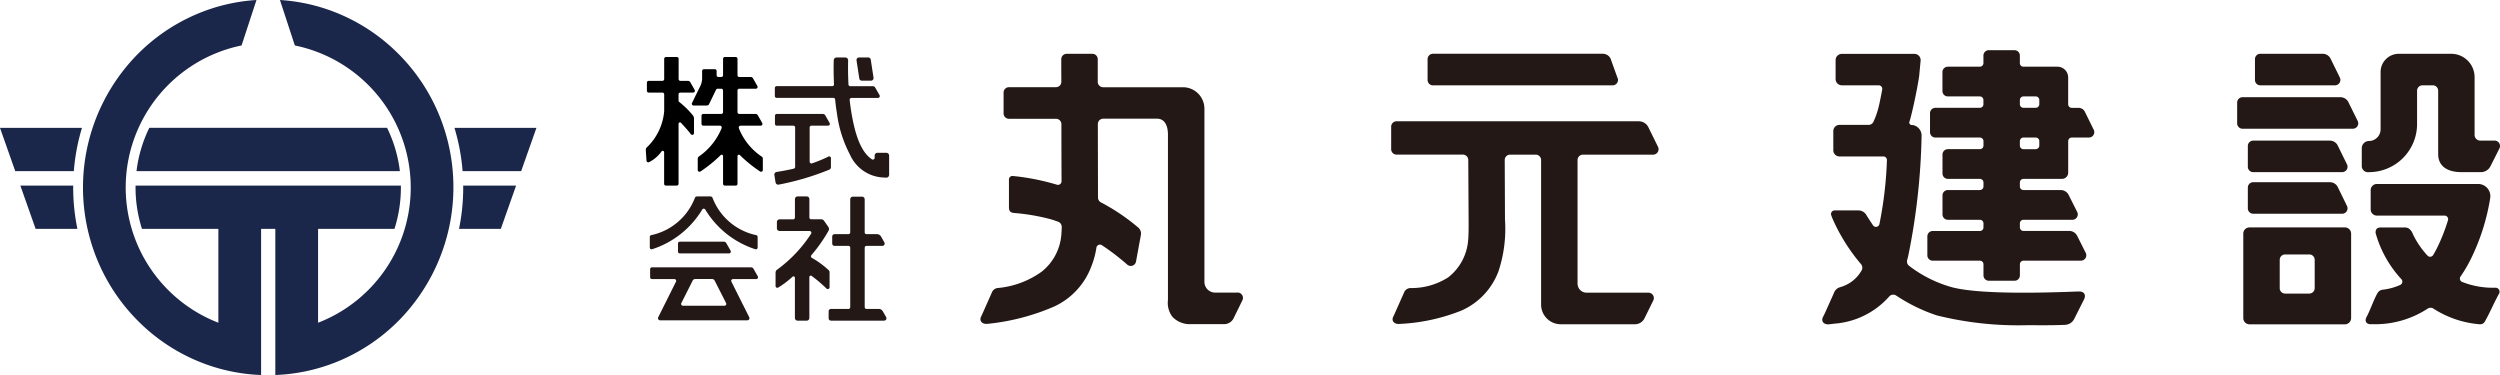 <svg id="logo.png" xmlns="http://www.w3.org/2000/svg" xmlns:xlink="http://www.w3.org/1999/xlink" width="200" height="30" viewBox="0 0 200 30">
  <defs>
    <clipPath id="clip-path">
      <rect id="長方形_25" data-name="長方形 25" width="200" height="30" fill="none"/>
    </clipPath>
  </defs>
  <g id="グループ_73" data-name="グループ 73">
    <g id="グループ_72" data-name="グループ 72" clip-path="url(#clip-path)">
      <path id="パス_265" data-name="パス 265" d="M40.79,16.5a16.459,16.459,0,0,1-.335,3.316H43.8l1.221-3.46H40.789c0,.048,0,.1,0,.143" transform="translate(-3.733 -1.509)" fill="#1a274b"/>
      <path id="パス_266" data-name="パス 266" d="M40.052,11.272a16.259,16.259,0,0,1,.65,3.46h4.686l1.221-3.46Z" transform="translate(-3.695 -1.04)" fill="#1a274b"/>
      <path id="パス_267" data-name="パス 267" d="M32.609,4.369A14.754,14.754,0,0,0,27.9,1.151,14.527,14.527,0,0,0,23.071,0l1.191,3.637a11.6,11.6,0,0,1,1.859,22.182V18.312h6.111A10.858,10.858,0,0,0,32.746,15c0-.051,0-.1,0-.153H11.519c0,.051,0,.1,0,.153a10.858,10.858,0,0,0,.514,3.312h6.111v7.506A11.6,11.6,0,0,1,20,3.637L21.193,0a14.527,14.527,0,0,0-4.83,1.151,14.754,14.754,0,0,0-4.709,3.218,15.195,15.195,0,0,0-3.174,16.47,14.98,14.98,0,0,0,3.174,4.774,14.754,14.754,0,0,0,4.709,3.218,14.535,14.535,0,0,0,5.2,1.17V18.312H22.7V30a14.535,14.535,0,0,0,5.2-1.17,14.754,14.754,0,0,0,4.709-3.218,15.2,15.2,0,0,0,3.174-16.47,14.981,14.981,0,0,0-3.174-4.774" transform="translate(-0.675)" fill="#1a274b"/>
      <path id="パス_268" data-name="パス 268" d="M33.1,14.729a10.768,10.768,0,0,0-1.025-3.465H13.056a10.769,10.769,0,0,0-1.025,3.465Z" transform="translate(-1.11 -1.039)" fill="#1a274b"/>
      <path id="パス_269" data-name="パス 269" d="M6.023,16.356H1.794l1.221,3.46H6.357A16.455,16.455,0,0,1,6.022,16.5c0-.048,0-.1,0-.143" transform="translate(-0.166 -1.509)" fill="#1a274b"/>
      <path id="パス_270" data-name="パス 270" d="M1.221,14.732H5.907a16.255,16.255,0,0,1,.65-3.46H0Z" transform="translate(0 -1.04)" fill="#1a274b"/>
      <path id="パス_271" data-name="パス 271" d="M77.63,26.97l-.267-.469a.37.37,0,0,0-.321-.188h-.986a.143.143,0,0,1-.142-.144V21.414a.143.143,0,0,1,.142-.144h1.271a.187.187,0,0,0,.16-.281l-.267-.469a.37.37,0,0,0-.321-.188h-.844a.143.143,0,0,1-.142-.144V17.546a.215.215,0,0,0-.214-.216h-.729a.215.215,0,0,0-.214.216v2.642a.143.143,0,0,1-.142.144H73.5a.186.186,0,0,0-.185.188v.562a.186.186,0,0,0,.185.188h1.115a.143.143,0,0,1,.142.144V26.17a.143.143,0,0,1-.142.144h-1.4a.186.186,0,0,0-.185.187v.562a.186.186,0,0,0,.185.187H77.47a.188.188,0,0,0,.16-.281" transform="translate(-6.738 -1.599)" fill="#231815"/>
      <path id="パス_272" data-name="パス 272" d="M72.673,24.579V23.372a.217.217,0,0,0-.07-.16,7.126,7.126,0,0,0-1.342-.983.145.145,0,0,1-.044-.22,12.017,12.017,0,0,0,1.371-1.949.293.293,0,0,0,0-.289l-.342-.49A.284.284,0,0,0,72,19.14h-.8A.143.143,0,0,1,71.058,19V17.527a.215.215,0,0,0-.214-.216h-.729a.215.215,0,0,0-.214.216V19a.143.143,0,0,1-.142.144H68.673a.215.215,0,0,0-.214.216v.5a.215.215,0,0,0,.214.216h2.4a.145.145,0,0,1,.119.224,10.8,10.8,0,0,1-2.717,2.871.29.29,0,0,0-.123.237v1.068a.142.142,0,0,0,.208.128,7.253,7.253,0,0,0,1.151-.871.114.114,0,0,1,.188.087v3.214a.215.215,0,0,0,.214.216h.729a.215.215,0,0,0,.214-.216V23.762a.114.114,0,0,1,.18-.094,11.311,11.311,0,0,1,1.193,1.014.142.142,0,0,0,.242-.1" transform="translate(-6.307 -1.597)" fill="#231815"/>
      <path id="パス_273" data-name="パス 273" d="M57.438,21.54a7.278,7.278,0,0,0,4.027-3.185.141.141,0,0,1,.237,0,7.277,7.277,0,0,0,4.026,3.185.143.143,0,0,0,.167-.131v-.821l0-.024a.144.144,0,0,0-.119-.157,4.809,4.809,0,0,1-3.49-2.986.184.184,0,0,0-.167-.11H61.044a.184.184,0,0,0-.167.11,4.809,4.809,0,0,1-3.49,2.986.144.144,0,0,0-.119.157l0,.024v.821a.143.143,0,0,0,.167.131" transform="translate(-5.284 -1.597)" fill="#231815"/>
      <path id="パス_274" data-name="パス 274" d="M63.427,21.3H59.894a.143.143,0,0,0-.142.144v.649a.143.143,0,0,0,.142.144h3.944a.144.144,0,0,0,.123-.216l-.349-.613a.213.213,0,0,0-.185-.108" transform="translate(-5.513 -1.965)" fill="#231815"/>
      <path id="パス_275" data-name="パス 275" d="M65.911,24.283l-.349-.613a.213.213,0,0,0-.185-.108H57.439a.143.143,0,0,0-.142.144v.649a.143.143,0,0,0,.142.144h1.8a.144.144,0,0,1,.127.209l-1.421,2.845a.17.17,0,0,0,.15.247h6.981a.17.17,0,0,0,.15-.247L63.8,24.709a.144.144,0,0,1,.127-.209h1.859a.144.144,0,0,0,.123-.216m-2.534,2.138a.144.144,0,0,1-.127.21H59.92a.144.144,0,0,1-.127-.21l.908-1.8a.228.228,0,0,1,.2-.126h1.358a.228.228,0,0,1,.2.125Z" transform="translate(-5.287 -2.174)" fill="#231815"/>
      <path id="パス_276" data-name="パス 276" d="M75.709,6.745a.207.207,0,0,0,.2.177h.738a.208.208,0,0,0,.2-.241l-.221-1.442a.207.207,0,0,0-.2-.177h-.738a.208.208,0,0,0-.2.241Z" transform="translate(-6.965 -0.467)" fill="#231815"/>
      <path id="パス_277" data-name="パス 277" d="M72.559,13.462a11.613,11.613,0,0,1-1.3.533.143.143,0,0,1-.19-.136V11.125a.143.143,0,0,1,.142-.144h1.332a.144.144,0,0,0,.123-.216l-.349-.613a.213.213,0,0,0-.185-.108H68.436a.143.143,0,0,0-.143.144v.649a.143.143,0,0,0,.143.144h1.33a.143.143,0,0,1,.142.144v3.154a.144.144,0,0,1-.11.141c-.487.114-.968.2-1.371.263a.215.215,0,0,0-.18.241l.033.224h0l.061.365a.213.213,0,0,0,.243.185,21.194,21.194,0,0,0,4.061-1.2.216.216,0,0,0,.127-.2v-.718a.142.142,0,0,0-.213-.125" transform="translate(-6.297 -0.927)" fill="#231815"/>
      <path id="パス_278" data-name="パス 278" d="M77.2,12.69h-.7a.229.229,0,0,0-.228.231v.17a.143.143,0,0,1-.222.12c-1-.663-1.411-2.357-1.65-3.812-.048-.29-.087-.581-.119-.867l-.006-.077A.144.144,0,0,1,74.42,8.3h2.121a.144.144,0,0,0,.123-.216l-.349-.613a.213.213,0,0,0-.185-.108H74.32a.143.143,0,0,1-.142-.136c-.045-.863-.037-1.575-.027-1.926a.229.229,0,0,0-.228-.236h-.7A.229.229,0,0,0,73,5.285c-.011.342-.022,1.047.021,1.924a.143.143,0,0,1-.142.151h-4.45a.143.143,0,0,0-.142.144v.649a.143.143,0,0,0,.142.144H72.97a.143.143,0,0,1,.142.132l.008.1c.036.34.082.689.14,1.041a9.82,9.82,0,0,0,1.047,3.287,3.071,3.071,0,0,0,2.51,1.8l.372.024a.229.229,0,0,0,.242-.23V12.92a.229.229,0,0,0-.228-.231" transform="translate(-6.3 -0.467)" fill="#231815"/>
      <path id="パス_279" data-name="パス 279" d="M181.14,23.753c-2.748.111-8.363.278-10.452-.42a10.042,10.042,0,0,1-3.15-1.635.435.435,0,0,1-.147-.457q.045-.165.086-.337a52.632,52.632,0,0,0,1.067-9.579.86.86,0,0,0-.508-.824.669.669,0,0,0-.285-.062h0a.2.2,0,0,1-.182-.261c.032-.091.06-.182.084-.274.415-1.6.7-3.338.7-3.4l.115-1.235a.5.5,0,0,0-.492-.521h-5.811a.5.5,0,0,0-.5.5V6.762a.5.5,0,0,0,.5.5h2.949a.287.287,0,0,1,.28.341c-.081.439-.206,1.072-.277,1.349a6.37,6.37,0,0,1-.432,1.243.425.425,0,0,1-.38.234l-2.333,0a.493.493,0,0,0-.49.5v1.525a.493.493,0,0,0,.49.5h3.514a.287.287,0,0,1,.285.3,30.741,30.741,0,0,1-.6,5.108.284.284,0,0,1-.514.1c-.215-.32-.412-.626-.538-.834a.739.739,0,0,0-.632-.357l-1.651,0h-.252a.288.288,0,0,0-.27.382c.032.092.067.187.1.266a14.749,14.749,0,0,0,2.285,3.651.44.44,0,0,1,.032.526,2.832,2.832,0,0,1-1.7,1.315.723.723,0,0,0-.495.456l-.726,1.619-.181.367c-.126.352.157.571.525.528l.4-.049a6.5,6.5,0,0,0,4.394-2.167.424.424,0,0,1,.561-.085,13.532,13.532,0,0,0,3.247,1.588,26.991,26.991,0,0,0,7.3.784c.358,0,.707.007,1.043.007.99,0,1.581-.017,1.935-.035a.855.855,0,0,0,.725-.482l.785-1.56c.174-.359-.006-.639-.4-.623" transform="translate(-14.817 -0.438)" fill="#231815"/>
      <path id="パス_280" data-name="パス 280" d="M183.166,10.781l-.706-1.435a.569.569,0,0,0-.506-.311h-.543a.287.287,0,0,1-.285-.288V6.609a.86.86,0,0,0-.855-.865h-2.726a.287.287,0,0,1-.285-.288v-.6a.43.43,0,0,0-.427-.433h-2.06a.43.43,0,0,0-.427.433v.6a.287.287,0,0,1-.285.288h-2.567a.43.43,0,0,0-.427.433V7.689a.43.43,0,0,0,.427.433h2.567a.287.287,0,0,1,.285.288v.336a.287.287,0,0,1-.285.288H170.5a.43.43,0,0,0-.427.433V10.98a.43.43,0,0,0,.427.433h3.565a.287.287,0,0,1,.285.288v.352a.287.287,0,0,1-.285.288h-2.567a.43.43,0,0,0-.427.433v1.511a.43.43,0,0,0,.427.433h2.567a.287.287,0,0,1,.285.288v.317a.287.287,0,0,1-.285.288h-2.567a.43.43,0,0,0-.427.433v1.513a.43.43,0,0,0,.427.433h2.567a.287.287,0,0,1,.285.288V18.6a.287.287,0,0,1-.285.288h-3.778a.43.43,0,0,0-.427.433V20.83a.43.43,0,0,0,.427.433h3.778a.287.287,0,0,1,.285.288v.884a.43.43,0,0,0,.427.433h2.06a.43.43,0,0,0,.427-.433v-.884a.287.287,0,0,1,.285-.288h4.6a.433.433,0,0,0,.37-.649l-.689-1.369a.711.711,0,0,0-.617-.361h-3.665a.287.287,0,0,1-.285-.288v-.317a.287.287,0,0,1,.285-.288h3.919a.433.433,0,0,0,.37-.649l-.689-1.369a.711.711,0,0,0-.617-.361h-2.984a.287.287,0,0,1-.285-.288v-.317a.287.287,0,0,1,.285-.288h3.087a.5.5,0,0,0,.494-.5V11.7a.287.287,0,0,1,.285-.288h1.376a.433.433,0,0,0,.379-.632m-5.621-2.659h.984a.287.287,0,0,1,.285.288v.336a.287.287,0,0,1-.285.288h-.984a.287.287,0,0,1-.285-.288V8.41a.287.287,0,0,1,.285-.288m.984,4.22h-.984a.287.287,0,0,1-.285-.288V11.7a.287.287,0,0,1,.285-.288h.984a.287.287,0,0,1,.285.288v.352a.287.287,0,0,1-.285.288" transform="translate(-15.672 -0.408)" fill="#231815"/>
      <path id="パス_281" data-name="パス 281" d="M205.84,20.043h-7.645a.494.494,0,0,0-.491.5v6.752a.5.5,0,0,0,.491.5h7.645a.5.5,0,0,0,.491-.5V20.541a.5.5,0,0,0-.491-.5m-2.851,5.294h-1.943a.43.43,0,0,1-.427-.433V22.638a.43.43,0,0,1,.427-.433h1.943a.43.43,0,0,1,.427.433V24.9a.43.43,0,0,1-.427.433" transform="translate(-18.241 -1.849)" fill="#231815"/>
      <path id="パス_282" data-name="パス 282" d="M218.892,24.513a6.7,6.7,0,0,1-2.683-.463.289.289,0,0,1-.129-.432,11.411,11.411,0,0,0,.921-1.6,17.089,17.089,0,0,0,1.448-4.638v-.006a.977.977,0,0,0-.986-1.16h-8.08a.494.494,0,0,0-.491.5v1.529a.494.494,0,0,0,.491.5h5.422a.288.288,0,0,1,.272.373,14.741,14.741,0,0,1-.829,2.123,7.142,7.142,0,0,1-.358.66.284.284,0,0,1-.454.043,6.909,6.909,0,0,1-1.165-1.709.913.913,0,0,0-.377-.487.861.861,0,0,0-.369-.053l-1.749,0-.1,0c-.18.01-.359.061-.39.336a.41.41,0,0,0,.011.143,8.974,8.974,0,0,0,2.058,3.665.29.29,0,0,1-.1.454,4.716,4.716,0,0,1-.623.227l-.086.024q-.1.027-.207.05a4.861,4.861,0,0,1-.491.08.55.55,0,0,0-.417.283c-.32.574-.559,1.321-.873,1.908-.168.315-.019.571.334.571h.411a7.651,7.651,0,0,0,4.152-1.25.423.423,0,0,1,.458,0,7.953,7.953,0,0,0,3.628,1.246.564.564,0,0,0,.324-.041.6.6,0,0,0,.206-.249c.4-.714.689-1.429,1.088-2.143a.326.326,0,0,0,.043-.162.322.322,0,0,0-.32-.324" transform="translate(-19.238 -1.496)" fill="#231815"/>
      <path id="パス_283" data-name="パス 283" d="M198.533,14.915h7.122a.433.433,0,0,0,.37-.649l-.743-1.513a.711.711,0,0,0-.617-.361h-6.132a.43.43,0,0,0-.427.433v1.657a.43.43,0,0,0,.427.433" transform="translate(-18.279 -1.143)" fill="#231815"/>
      <path id="パス_284" data-name="パス 284" d="M198.106,18.148a.43.43,0,0,0,.427.433h7.122a.433.433,0,0,0,.37-.649l-.738-1.513a.711.711,0,0,0-.617-.361h-6.137a.43.43,0,0,0-.427.433Z" transform="translate(-18.279 -1.482)" fill="#231815"/>
      <path id="パス_285" data-name="パス 285" d="M206.045,8.927a.711.711,0,0,0-.617-.361h-7.836a.43.43,0,0,0-.427.433v1.657a.43.43,0,0,0,.427.433h8.832a.433.433,0,0,0,.37-.649Z" transform="translate(-18.192 -0.79)" fill="#231815"/>
      <path id="パス_286" data-name="パス 286" d="M199.161,7.263h5.98a.433.433,0,0,0,.37-.649L204.768,5.1a.711.711,0,0,0-.617-.361h-4.99a.43.43,0,0,0-.427.433V6.831a.43.43,0,0,0,.427.433" transform="translate(-18.337 -0.437)" fill="#231815"/>
      <path id="パス_287" data-name="パス 287" d="M208.743,14.209a3.852,3.852,0,0,0,3.828-3.875V7.7A.43.43,0,0,1,213,7.263h.832a.43.43,0,0,1,.427.433v5.067c0,1.035.829,1.445,1.851,1.445h1.571a.854.854,0,0,0,.761-.472l.717-1.422a.433.433,0,0,0-.381-.63H217.62a.45.45,0,0,1-.447-.452V6.624a1.872,1.872,0,0,0-1.86-1.883H211.1a1.456,1.456,0,0,0-1.447,1.465v4.569a.937.937,0,0,1-.931.942.579.579,0,0,0-.575.582v1.414a.492.492,0,0,0,.489.5Z" transform="translate(-19.205 -0.437)" fill="#231815"/>
      <path id="パス_288" data-name="パス 288" d="M126.243,7.267h14.378a.433.433,0,0,0,.37-.649L140.445,5.1a.711.711,0,0,0-.617-.361H126.243a.43.43,0,0,0-.427.433V6.834a.43.43,0,0,0,.427.433" transform="translate(-11.609 -0.438)" fill="#231815"/>
      <path id="パス_289" data-name="パス 289" d="M143.571,13.358a.433.433,0,0,0,.37-.649l-.78-1.587a.853.853,0,0,0-.74-.433H123.034a.43.43,0,0,0-.427.433v1.8a.43.43,0,0,0,.427.433h5.314a.43.43,0,0,1,.427.43c.009,1.688.019,3.445.028,5.065,0,.453,0,.918-.039,1.373a4.183,4.183,0,0,1-1.584,2.945,5.438,5.438,0,0,1-3.033.862.571.571,0,0,0-.478.288l-.845,1.9-.075.153c-.126.352.176.571.543.528a15.142,15.142,0,0,0,4.963-1.079,5.557,5.557,0,0,0,2.942-3.146,10.839,10.839,0,0,0,.515-4.123c-.007-1.538-.014-3.171-.021-4.758a.43.43,0,0,1,.427-.435h2.056a.43.43,0,0,1,.427.433V25.343a1.573,1.573,0,0,0,1.563,1.583l5.947,0a.853.853,0,0,0,.741-.433l.711-1.443a.433.433,0,0,0-.37-.649H138.24a.728.728,0,0,1-.723-.732V13.791a.43.43,0,0,1,.427-.433Z" transform="translate(-11.313 -0.986)" fill="#231815"/>
      <path id="パス_290" data-name="パス 290" d="M106.98,23.846h-1.8a.86.86,0,0,1-.855-.865V9.148a1.72,1.72,0,0,0-1.71-1.731H96.218a.43.43,0,0,1-.427-.432c0-.723,0-1.346,0-1.81a.43.43,0,0,0-.427-.431H93.3a.429.429,0,0,0-.427.434c0,.466,0,1.086.006,1.8a.43.43,0,0,1-.427.434H88.685a.43.43,0,0,0-.427.433V9.508a.43.43,0,0,0,.427.433h3.771a.43.43,0,0,1,.427.431c0,1.565.007,3.193.011,4.567a.285.285,0,0,1-.363.277,18.52,18.52,0,0,0-3.544-.7.279.279,0,0,0-.3.28c0,.634,0,2.2,0,2.2,0,.326.1.454.425.481a16.617,16.617,0,0,1,2.822.475,7.217,7.217,0,0,1,.7.231.432.432,0,0,1,.276.414c-.005.214-.015.428-.034.64a4.183,4.183,0,0,1-1.584,2.945,7.135,7.135,0,0,1-3.46,1.294.571.571,0,0,0-.478.288l-.845,1.9-.075.153c-.126.352.176.571.543.528a17.811,17.811,0,0,0,5.39-1.413A5.751,5.751,0,0,0,95.3,21.692a6.5,6.5,0,0,0,.383-1.437.285.285,0,0,1,.439-.2,18.257,18.257,0,0,1,2.03,1.553.426.426,0,0,0,.7-.246l.389-2.118a.631.631,0,0,0-.208-.6,16.36,16.36,0,0,0-2.995-2.02.431.431,0,0,1-.228-.381c0-1.5-.008-3.739-.011-5.877a.43.43,0,0,1,.427-.433h4.326c.472,0,.855.387.855,1.283v13.23a1.828,1.828,0,0,0,.362,1.341,1.905,1.905,0,0,0,1.347.584H105.9a.853.853,0,0,0,.74-.433l.71-1.451a.433.433,0,0,0-.37-.649" transform="translate(-7.971 -0.438)" fill="#231815"/>
      <path id="パス_291" data-name="パス 291" d="M59.582,8.617a.119.119,0,0,1-.047-.1V8.015a.143.143,0,0,1,.142-.144H60.7a.144.144,0,0,0,.123-.216l-.349-.613a.213.213,0,0,0-.185-.108h-.606a.143.143,0,0,1-.142-.144V5.17a.143.143,0,0,0-.142-.144h-.871a.143.143,0,0,0-.142.144V6.789a.143.143,0,0,1-.142.144h-1.1a.143.143,0,0,0-.142.144v.649a.143.143,0,0,0,.142.144h1.1a.143.143,0,0,1,.142.144V9.352a4.526,4.526,0,0,1-1.355,2.871.289.289,0,0,0-.117.233c0,.008,0,.016,0,.024l.031.441.012.177.015.217a.143.143,0,0,0,.142.135.141.141,0,0,0,.061-.014,2.679,2.679,0,0,0,1-.86.114.114,0,0,1,.206.068v2.523a.143.143,0,0,0,.142.144h.871a.143.143,0,0,0,.142-.144V10.372a.114.114,0,0,1,.2-.078c.234.259.574.62.778.9a.142.142,0,0,0,.257-.085c0-.409,0-.879,0-1.151a.427.427,0,0,0-.091-.266,6.909,6.909,0,0,0-1.1-1.079" transform="translate(-5.251 -0.464)"/>
      <path id="パス_292" data-name="パス 292" d="M66.562,12.993a4.914,4.914,0,0,1-1.817-2.242c0-.016-.01-.035-.015-.056a.144.144,0,0,1,.139-.176h1.6A.144.144,0,0,0,66.6,10.3l-.349-.613a.213.213,0,0,0-.185-.108h-1.3a.143.143,0,0,1-.142-.144V7.706a.143.143,0,0,1,.142-.144h1.326a.144.144,0,0,0,.123-.216l-.349-.613a.213.213,0,0,0-.185-.108h-.914a.143.143,0,0,1-.142-.144V5.17a.143.143,0,0,0-.142-.144h-.871a.143.143,0,0,0-.142.144V6.48a.143.143,0,0,1-.142.144h-.229a.143.143,0,0,1-.144-.144V6.145A.143.143,0,0,0,62.808,6h-.871a.143.143,0,0,0-.142.144v.637a1.6,1.6,0,0,1-.2.679c-.117.242-.238.483-.357.724L61,8.676a.144.144,0,0,0,.115.23h1.052a.213.213,0,0,0,.173-.09l.569-1.174a.142.142,0,0,1,.128-.081h.289a.143.143,0,0,1,.142.144v1.73a.143.143,0,0,1-.142.144H61.887a.143.143,0,0,0-.142.144v.649a.143.143,0,0,0,.142.144h1.332a.144.144,0,0,1,.137.186l-.014.047a5.063,5.063,0,0,1-1.817,2.242.217.217,0,0,0-.081.169v.9a.142.142,0,0,0,.221.12,10.564,10.564,0,0,0,1.605-1.3.114.114,0,0,1,.2.08v2.207a.143.143,0,0,0,.142.144h.871a.143.143,0,0,0,.142-.144V12.96a.114.114,0,0,1,.2-.08,10.564,10.564,0,0,0,1.605,1.3.142.142,0,0,0,.221-.12v-.9a.217.217,0,0,0-.081-.169" transform="translate(-5.625 -0.464)"/>
    </g>
  </g>
</svg>
